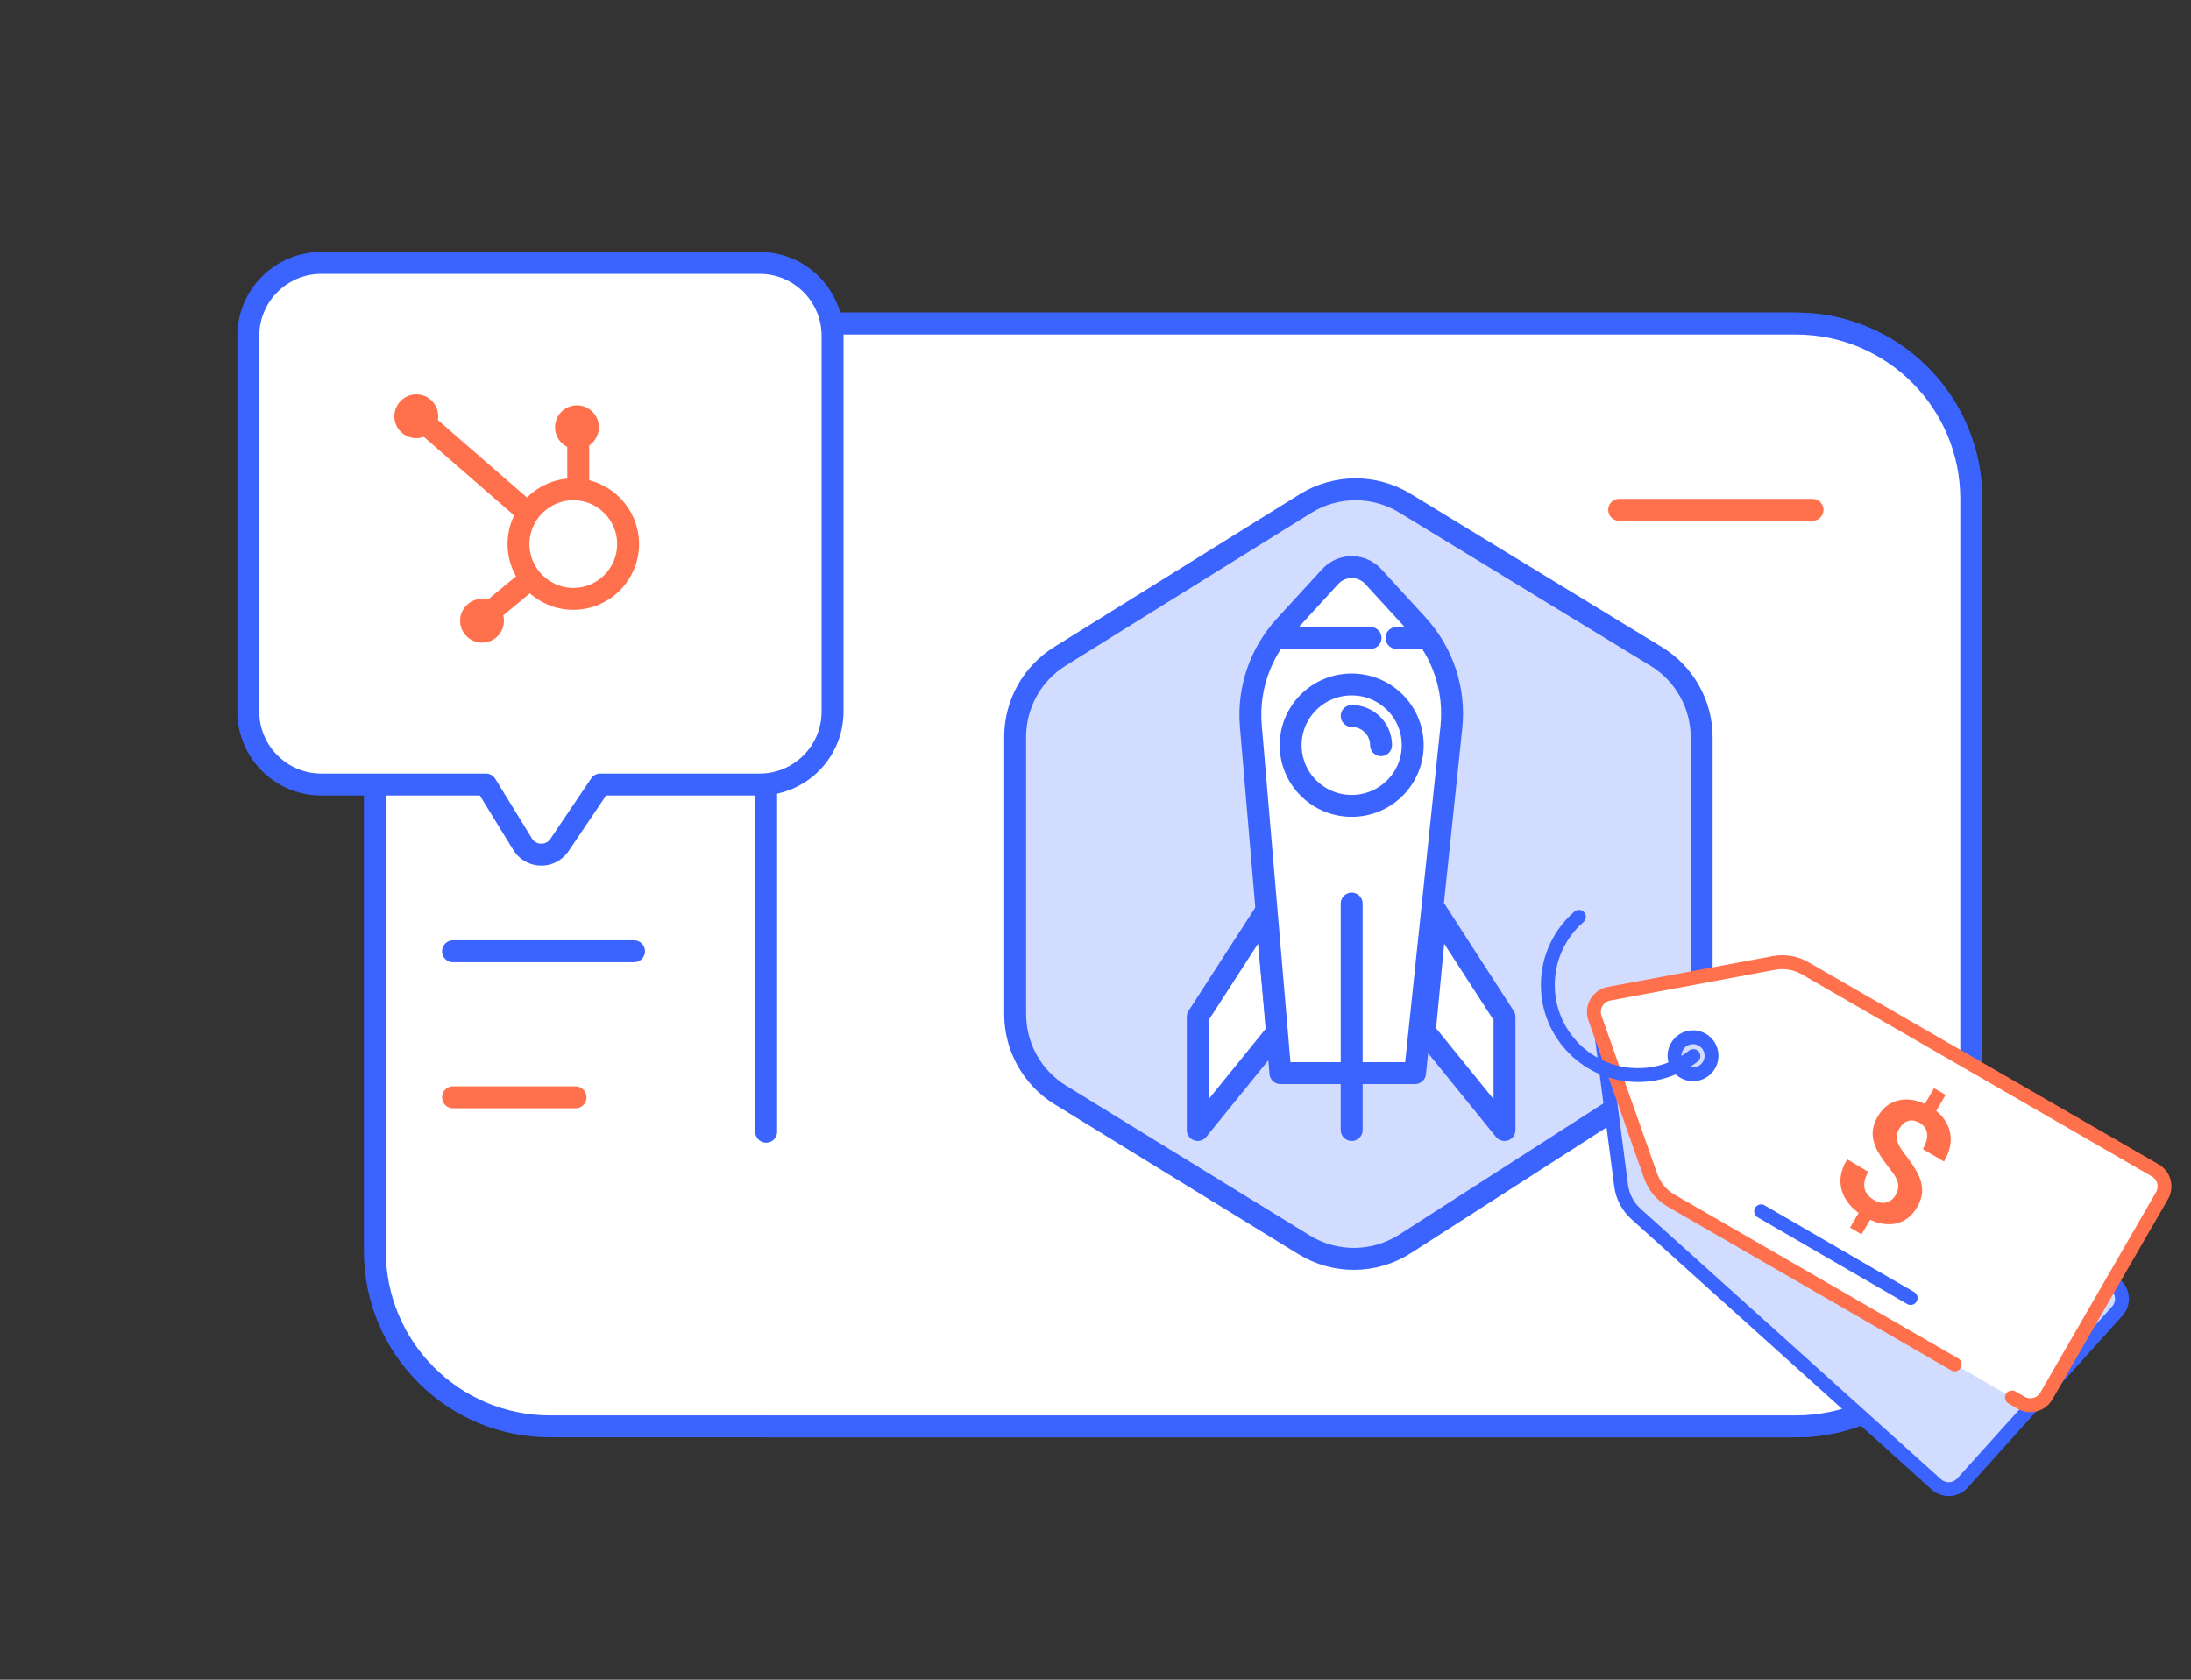 <svg width="300" height="230" viewBox="0 0 300 230" fill="none" xmlns="http://www.w3.org/2000/svg">
<rect x="0" y="0" width="300" height="230" fill="#333333" stroke="none"/>
<path d="M245.908 44.309H75.328C62.073 44.309 51.328 55.054 51.328 68.309V171.309C51.328 184.564 62.073 195.309 75.328 195.309H245.908C259.163 195.309 269.908 184.564 269.908 171.309V68.309C269.908 55.054 259.163 44.309 245.908 44.309Z" fill="white" stroke="#3B64FF" stroke-width="3" stroke-linecap="round"/>
<path fill-rule="evenodd" clip-rule="evenodd" d="M104.908 154.963V44.309H245.908C259.163 44.309 269.908 55.054 269.908 68.309V171.309C269.908 184.564 259.163 195.309 245.908 195.309H104.908" fill="white"/>
<path d="M104.908 154.963V44.309H245.908C259.163 44.309 269.908 55.054 269.908 68.309V171.309C269.908 184.564 259.163 195.309 245.908 195.309H104.908" stroke="#3B64FF" stroke-width="3" stroke-linecap="round"/>
<path d="M221.704 69.809H248.178" stroke="#FF704D" stroke-width="3" stroke-linecap="round" stroke-linejoin="round"/>
<path d="M125.704 171.809H152.178" stroke="white" stroke-width="3" stroke-linecap="round" stroke-linejoin="round"/>
<path fill-rule="evenodd" clip-rule="evenodd" d="M82.191 107.425H104C109.523 107.425 114 102.948 114 97.425V46C114 40.477 109.523 36 104 36H44C38.477 36 34 40.477 34 46V97.425C34 102.948 38.477 107.425 44 107.425H66.537L71.561 115.6C72.429 117.012 74.276 117.453 75.688 116.586C76.053 116.362 76.365 116.062 76.605 115.707L82.191 107.425Z" fill="white" stroke="#3B64FF" stroke-width="3" stroke-linecap="round" stroke-linejoin="round"/>
<path d="M62.028 130.255H86.812" stroke="#3B64FF" stroke-width="3" stroke-linecap="round"/>
<path d="M62.028 150.255H78.812" stroke="#FF704D" stroke-width="3" stroke-linecap="round"/>
<path fill-rule="evenodd" clip-rule="evenodd" d="M145.133 89.865L178.736 68.962C182.905 66.368 188.179 66.345 192.371 68.901L226.769 89.88C230.639 92.24 233 96.446 233 100.979V137.121C233 141.545 230.75 145.665 227.029 148.057L192.402 170.313C188.199 173.014 182.821 173.068 178.565 170.452L145.192 149.937C141.344 147.572 139 143.379 139 138.863V100.903C139 96.411 141.319 92.237 145.133 89.865Z" fill="#D2DCFF" stroke="#3B64FF" stroke-width="3" stroke-linecap="round"/>
<path fill-rule="evenodd" clip-rule="evenodd" d="M196.664 124.782L206 139.229V154.732L195.085 141.262L196.664 124.782Z" fill="white" stroke="#3B64FF" stroke-width="3" stroke-linecap="round" stroke-linejoin="round"/>
<path fill-rule="evenodd" clip-rule="evenodd" d="M173.336 124.782L164 139.229V154.732L174.915 141.262L173.336 124.782Z" fill="white" stroke="#3B64FF" stroke-width="3" stroke-linecap="round" stroke-linejoin="round"/>
<path fill-rule="evenodd" clip-rule="evenodd" d="M175.318 146.938H193.753L198.725 99.605C199.264 94.477 197.578 89.365 194.095 85.564L188.035 78.951C186.543 77.322 184.013 77.211 182.384 78.704C182.298 78.782 182.216 78.865 182.137 78.951L175.934 85.721C172.534 89.431 170.843 94.394 171.27 99.408L175.318 146.938Z" fill="white" stroke="#3B64FF" stroke-width="3" stroke-linecap="round" stroke-linejoin="round"/>
<path d="M174.758 87.35H187.662" stroke="#3B64FF" stroke-width="3" stroke-linecap="round"/>
<path d="M191.211 87.35H195.154" stroke="#3B64FF" stroke-width="3" stroke-linecap="round"/>
<path d="M185.078 110.349C189.693 110.349 193.435 106.627 193.435 102.036C193.435 97.445 189.693 93.723 185.078 93.723C180.463 93.723 176.721 97.445 176.721 102.036C176.721 106.627 180.463 110.349 185.078 110.349Z" stroke="#3B64FF" stroke-width="3" stroke-linecap="round"/>
<path d="M189.099 102.036C189.099 99.827 187.299 98.036 185.078 98.036" stroke="#3B64FF" stroke-width="3" stroke-linecap="round"/>
<path d="M185.078 123.725V154.732" stroke="#3B64FF" stroke-width="3" stroke-linecap="round"/>
<path d="M79.173 66.911V58.981" stroke="#FF704D" stroke-width="3" stroke-linecap="round"/>
<path d="M79 61.5C80.657 61.5 82 60.157 82 58.5C82 56.843 80.657 55.5 79 55.5C77.343 55.5 76 56.843 76 58.5C76 60.157 77.343 61.5 79 61.5Z" fill="#FF704D"/>
<path d="M71.745 69.761L60.275 59.784L56.215 56.252" stroke="#FF704D" stroke-width="3" stroke-linecap="round"/>
<path d="M57 60C58.657 60 60 58.657 60 57C60 55.343 58.657 54 57 54C55.343 54 54 55.343 54 57C54 58.657 55.343 60 57 60Z" fill="#FF704D"/>
<path d="M72.033 79.72L66.976 83.913" stroke="#FF704D" stroke-width="3" stroke-linecap="round"/>
<path d="M66 88C67.657 88 69 86.657 69 85C69 83.343 67.657 82 66 82C64.343 82 63 83.343 63 85C63 86.657 64.343 88 66 88Z" fill="#FF704D"/>
<path d="M78.5 82C82.642 82 86 78.642 86 74.5C86 70.358 82.642 67 78.5 67C74.358 67 71 70.358 71 74.5C71 78.642 74.358 82 78.5 82Z" stroke="#FF704D" stroke-width="3" stroke-linecap="round"/>
<path fill-rule="evenodd" clip-rule="evenodd" d="M221.971 162.345L219.007 139.597C218.826 138.211 219.804 136.94 221.191 136.76C221.32 136.743 221.45 136.736 221.58 136.739L244.514 137.309C246.023 137.346 247.47 137.922 248.592 138.933L289.71 175.956C290.749 176.891 290.833 178.492 289.897 179.531L268.706 203.067C267.77 204.106 266.169 204.19 265.13 203.254L224.012 166.231C222.89 165.221 222.166 163.843 221.971 162.345Z" fill="#D2DCFF" stroke="#3B64FF" stroke-width="1.899" stroke-linecap="round" stroke-linejoin="round"/>
<path fill-rule="evenodd" clip-rule="evenodd" d="M267.642 186.82L228.822 164.407C227.515 163.652 226.52 162.455 226.018 161.031L218.389 139.396C217.924 138.077 218.616 136.632 219.935 136.167C220.058 136.123 220.184 136.089 220.312 136.065L242.863 131.855C244.347 131.577 245.882 131.84 247.189 132.595L295.106 160.26C296.317 160.959 296.732 162.508 296.033 163.718L280.198 191.146C279.499 192.357 277.95 192.771 276.74 192.072L275.485 191.348" fill="white"/>
<path d="M267.642 186.82L228.822 164.407C227.515 163.652 226.52 162.455 226.018 161.031L218.389 139.396C217.924 138.077 218.616 136.632 219.935 136.167C220.058 136.123 220.184 136.089 220.312 136.065L242.863 131.855C244.347 131.577 245.882 131.84 247.189 132.595L295.106 160.26C296.317 160.959 296.732 162.508 296.033 163.718L280.198 191.146C279.499 192.357 277.95 192.771 276.74 192.072L275.485 191.348" stroke="#FF704D" stroke-width="1.899" stroke-linecap="round" stroke-linejoin="round"/>
<path d="M234.009 145.828C234.708 144.617 234.293 143.069 233.082 142.37C231.871 141.67 230.323 142.085 229.624 143.296C228.924 144.507 229.339 146.056 230.55 146.755C231.761 147.454 233.309 147.039 234.009 145.828Z" fill="#D2DCFF" stroke="#3B64FF" stroke-width="1.899" stroke-linecap="round"/>
<path d="M241.14 165.865L261.612 177.736" stroke="#3B64FF" stroke-width="1.899" stroke-linecap="round"/>
<path d="M266.398 149.928L264.643 152.907L263.068 151.978L264.823 149L266.398 149.928ZM256.489 166.301L254.888 169.017L253.314 168.089L254.914 165.373L256.489 166.301ZM259.551 163.645C259.778 163.261 259.899 162.893 259.917 162.54C259.941 162.192 259.859 161.822 259.673 161.431C259.493 161.044 259.201 160.6 258.798 160.099C258.122 159.247 257.561 158.436 257.117 157.666C256.684 156.894 256.448 156.116 256.411 155.332C256.379 154.542 256.62 153.71 257.136 152.835C257.628 152 258.253 151.394 259.011 151.015C259.769 150.637 260.595 150.489 261.489 150.572C262.394 150.652 263.315 150.967 264.25 151.519C264.964 151.939 265.546 152.428 265.998 152.984C266.454 153.534 266.769 154.137 266.945 154.794C267.124 155.444 267.152 156.127 267.029 156.843C266.906 157.56 266.622 158.295 266.178 159.049L263.281 157.341C263.519 156.937 263.685 156.555 263.78 156.193C263.875 155.832 263.9 155.498 263.855 155.19C263.816 154.886 263.712 154.616 263.543 154.38C263.378 154.138 263.157 153.935 262.881 153.773C262.47 153.531 262.086 153.413 261.729 153.42C261.371 153.427 261.05 153.532 260.766 153.737C260.493 153.939 260.254 154.214 260.047 154.564C259.845 154.908 259.729 155.243 259.699 155.57C259.677 155.901 259.756 156.266 259.939 156.663C260.126 157.055 260.423 157.52 260.83 158.059C261.507 158.912 262.06 159.727 262.489 160.506C262.919 161.286 263.152 162.067 263.189 162.85C263.226 163.634 262.987 164.463 262.471 165.338C261.959 166.206 261.321 166.828 260.556 167.202C259.795 167.57 258.956 167.701 258.039 167.596C257.125 167.484 256.191 167.146 255.235 166.582C254.616 166.218 254.048 165.774 253.531 165.251C253.017 164.722 252.621 164.125 252.341 163.462C252.061 162.798 251.953 162.073 252.018 161.286C252.087 160.492 252.387 159.644 252.919 158.742L255.826 160.456C255.537 160.947 255.359 161.396 255.292 161.801C255.23 162.199 255.245 162.557 255.339 162.876C255.443 163.191 255.606 163.468 255.828 163.708C256.049 163.947 256.298 164.148 256.574 164.311C257.005 164.565 257.404 164.696 257.771 164.704C258.145 164.715 258.482 164.628 258.782 164.442C259.093 164.254 259.349 163.988 259.551 163.645Z" fill="#FF704D"/>
<path d="M216.197 125.539C213.587 127.802 211.937 131.142 211.937 134.868C211.937 141.684 217.463 147.21 224.279 147.21C227.14 147.21 229.774 146.236 231.867 144.602" stroke="#3B64FF" stroke-width="1.899" stroke-linecap="round"/>
</svg>
